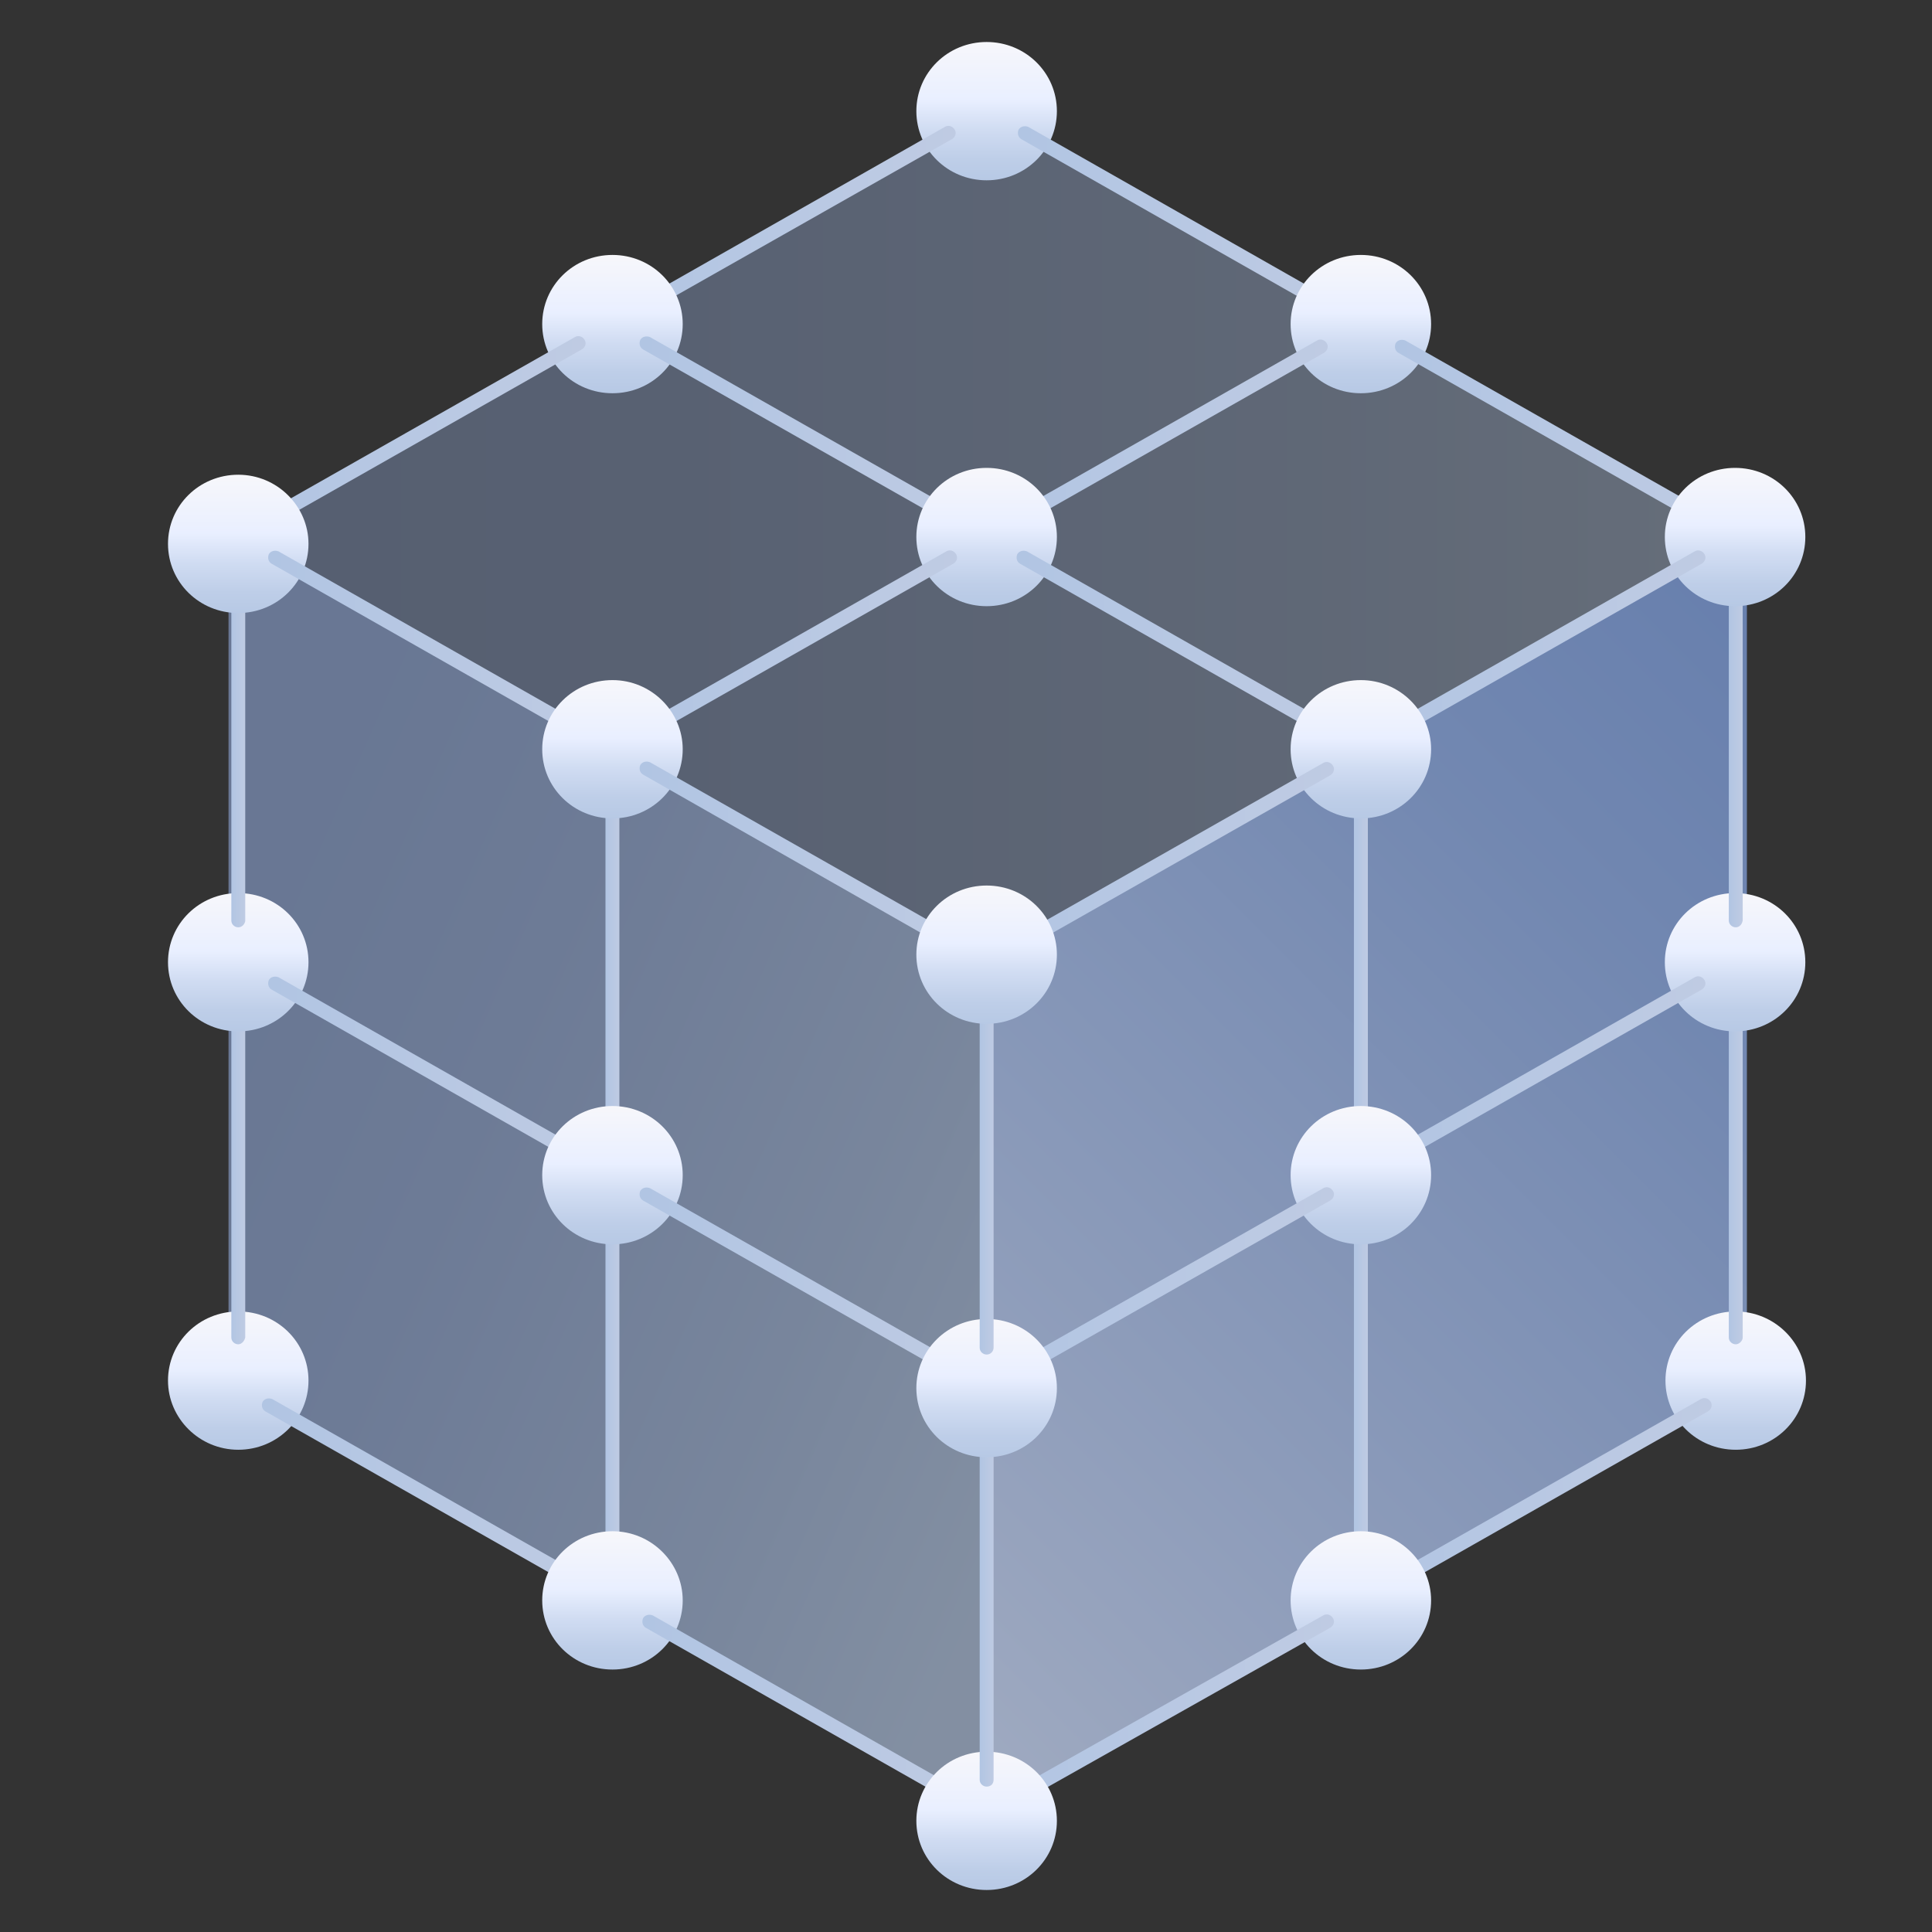 <svg width="46" height="46" viewBox="0 0 46 46" fill="none" xmlns="http://www.w3.org/2000/svg">
<rect x="0" y="0" width="46" height="46" fill="#333333" stroke="none"/>
<g clip-path="url(#clip0)">
<path opacity="0.5" d="M5.523 12.852L23.492 2.646L41.46 12.852L23.343 22.992L5.523 12.852Z" fill="url(#paint0_linear)" fill-opacity="0.8"/>
<path opacity="0.7" d="M23.393 43.174L5.441 32.953V12.542L23.393 22.747V43.174Z" fill="url(#paint1_linear)" fill-opacity="0.9"/>
<path opacity="0.9" d="M23.625 43.174L41.593 32.953V12.542L23.625 22.747V43.174Z" fill="url(#paint2_linear)"/>
<path d="M25.164 2.647C25.164 3.559 24.418 4.293 23.491 4.293C22.564 4.293 21.818 3.559 21.818 2.647C21.818 1.734 22.564 1 23.491 1C24.418 1 25.164 1.734 25.164 2.647Z" fill="url(#paint3_linear)"/>
<path d="M32.4 7.88C32.367 7.88 32.35 7.88 32.317 7.863L24.319 3.315C24.236 3.266 24.219 3.168 24.252 3.087C24.302 3.005 24.401 2.989 24.484 3.022L32.483 7.57C32.566 7.619 32.582 7.717 32.549 7.798C32.516 7.847 32.466 7.88 32.4 7.88Z" fill="url(#paint4_linear)"/>
<path d="M34.074 7.717C34.074 8.63 33.328 9.363 32.401 9.363C31.474 9.363 30.729 8.63 30.729 7.717C30.729 6.804 31.474 6.07 32.401 6.07C33.328 6.07 34.074 6.804 34.074 7.717Z" fill="url(#paint5_linear)"/>
<path d="M14.582 7.879C14.533 7.879 14.467 7.847 14.434 7.798C14.384 7.716 14.417 7.618 14.5 7.569L22.498 3.021C22.581 2.972 22.681 3.005 22.73 3.086C22.78 3.168 22.747 3.266 22.664 3.314L14.665 7.847C14.632 7.863 14.599 7.879 14.582 7.879Z" fill="url(#paint6_linear)"/>
<path d="M16.255 7.717C16.255 8.63 15.51 9.363 14.583 9.363C13.655 9.363 12.91 8.63 12.91 7.717C12.91 6.804 13.655 6.07 14.583 6.07C15.51 6.07 16.255 6.804 16.255 7.717Z" fill="url(#paint7_linear)"/>
<path d="M42.999 32.871C42.999 33.784 42.254 34.518 41.327 34.518C40.4 34.518 39.654 33.784 39.654 32.871C39.654 31.958 40.4 31.225 41.327 31.225C42.238 31.225 42.999 31.958 42.999 32.871Z" fill="url(#paint8_linear)"/>
<path d="M41.328 32.007C41.245 32.007 41.162 31.942 41.162 31.844V22.91C41.162 22.829 41.228 22.747 41.328 22.747C41.427 22.747 41.493 22.812 41.493 22.91V31.844C41.493 31.925 41.41 32.007 41.328 32.007Z" fill="url(#paint9_linear)"/>
<path d="M42.984 22.91C42.984 23.823 42.239 24.557 41.311 24.557C40.384 24.557 39.639 23.823 39.639 22.91C39.639 21.997 40.384 21.264 41.311 21.264C42.239 21.264 42.984 21.997 42.984 22.91Z" fill="url(#paint10_linear)"/>
<path d="M7.345 32.871C7.345 33.784 6.6 34.518 5.673 34.518C4.745 34.518 4 33.768 4 32.871C4 31.958 4.745 31.225 5.673 31.225C6.6 31.225 7.345 31.958 7.345 32.871Z" fill="url(#paint11_linear)"/>
<path d="M5.673 32.007C5.591 32.007 5.508 31.942 5.508 31.844V22.91C5.508 22.829 5.574 22.747 5.673 22.747C5.756 22.747 5.839 22.812 5.839 22.91V31.844C5.822 31.925 5.756 32.007 5.673 32.007Z" fill="url(#paint12_linear)"/>
<path d="M7.345 22.91C7.345 23.823 6.6 24.557 5.673 24.557C4.745 24.557 4 23.823 4 22.91C4 21.997 4.745 21.264 5.673 21.264C6.6 21.264 7.345 21.997 7.345 22.91Z" fill="url(#paint13_linear)"/>
<path d="M5.673 22.079C5.591 22.079 5.508 22.014 5.508 21.916V12.787C5.508 12.706 5.574 12.624 5.673 12.624C5.756 12.624 5.839 12.689 5.839 12.787V21.933C5.822 22.014 5.756 22.079 5.673 22.079Z" fill="url(#paint14_linear)"/>
<path d="M14.582 28.144C14.499 28.144 14.416 28.079 14.416 27.981V17.841C14.416 17.759 14.482 17.678 14.582 17.678C14.664 17.678 14.747 17.743 14.747 17.841V27.981C14.747 28.062 14.664 28.144 14.582 28.144Z" fill="url(#paint15_linear)"/>
<path d="M14.582 38.268C14.549 38.268 14.533 38.268 14.499 38.251L6.319 33.605C6.236 33.556 6.219 33.458 6.252 33.377C6.302 33.295 6.401 33.279 6.484 33.312L14.665 37.958C14.748 38.007 14.764 38.105 14.731 38.186C14.698 38.235 14.632 38.268 14.582 38.268Z" fill="url(#paint16_linear)"/>
<path d="M14.582 28.143C14.549 28.143 14.532 28.143 14.499 28.127L6.467 23.562C6.384 23.513 6.368 23.415 6.401 23.334C6.45 23.252 6.55 23.236 6.633 23.269L14.665 27.833C14.747 27.882 14.764 27.98 14.731 28.061C14.698 28.11 14.631 28.143 14.582 28.143Z" fill="url(#paint17_linear)"/>
<path d="M14.582 38.267C14.499 38.267 14.416 38.202 14.416 38.104V27.964C14.416 27.882 14.482 27.801 14.582 27.801C14.664 27.801 14.747 27.866 14.747 27.964V38.104C14.747 38.202 14.664 38.267 14.582 38.267Z" fill="url(#paint18_linear)"/>
<path d="M41.328 22.079C41.245 22.079 41.162 22.014 41.162 21.916V12.77C41.162 12.689 41.228 12.607 41.328 12.607C41.427 12.607 41.493 12.673 41.493 12.77V21.916C41.477 22.014 41.41 22.079 41.328 22.079Z" fill="url(#paint19_linear)"/>
<path d="M32.402 28.144C32.319 28.144 32.236 28.079 32.236 27.981V17.841C32.236 17.759 32.303 17.678 32.402 17.678C32.485 17.678 32.568 17.743 32.568 17.841V27.981C32.568 28.062 32.501 28.144 32.402 28.144Z" fill="url(#paint20_linear)"/>
<path d="M32.401 38.267C32.351 38.267 32.285 38.234 32.252 38.185C32.202 38.104 32.235 38.006 32.318 37.957L40.499 33.311C40.582 33.262 40.681 33.295 40.731 33.376C40.781 33.458 40.747 33.556 40.665 33.605L32.484 38.251C32.467 38.267 32.434 38.267 32.401 38.267Z" fill="url(#paint21_linear)"/>
<path d="M32.401 28.143C32.351 28.143 32.285 28.111 32.252 28.062C32.202 27.98 32.235 27.883 32.318 27.834L40.35 23.269C40.433 23.22 40.532 23.253 40.582 23.334C40.632 23.416 40.598 23.514 40.516 23.562L32.484 28.127C32.467 28.127 32.434 28.143 32.401 28.143Z" fill="url(#paint22_linear)"/>
<path d="M32.402 38.267C32.319 38.267 32.236 38.202 32.236 38.104V27.964C32.236 27.882 32.303 27.801 32.402 27.801C32.485 27.801 32.568 27.866 32.568 27.964V38.104C32.568 38.202 32.501 38.267 32.402 38.267Z" fill="url(#paint23_linear)"/>
<path d="M5.672 12.933C5.623 12.933 5.556 12.9 5.523 12.851C5.474 12.77 5.507 12.672 5.59 12.623L13.688 8.026C13.771 7.977 13.87 8.01 13.919 8.091C13.969 8.173 13.936 8.27 13.853 8.319L5.755 12.917C5.722 12.933 5.689 12.933 5.672 12.933Z" fill="url(#paint24_linear)"/>
<path d="M41.327 12.933C41.294 12.933 41.277 12.933 41.244 12.917L33.295 8.401C33.212 8.352 33.196 8.254 33.229 8.173C33.279 8.091 33.378 8.075 33.461 8.108L41.41 12.623C41.493 12.672 41.509 12.77 41.476 12.851C41.426 12.917 41.377 12.933 41.327 12.933Z" fill="url(#paint25_linear)"/>
<path d="M34.074 27.98C34.074 28.893 33.328 29.627 32.401 29.627C31.474 29.627 30.729 28.893 30.729 27.98C30.729 27.068 31.474 26.334 32.401 26.334C33.328 26.334 34.074 27.068 34.074 27.98Z" fill="url(#paint26_linear)"/>
<path d="M42.984 12.786C42.984 13.699 42.239 14.433 41.311 14.433C40.384 14.433 39.639 13.699 39.639 12.786C39.639 11.873 40.384 11.14 41.311 11.14C42.239 11.14 42.984 11.873 42.984 12.786Z" fill="url(#paint27_linear)"/>
<path d="M34.074 38.105C34.074 39.017 33.328 39.751 32.401 39.751C31.474 39.751 30.729 39.017 30.729 38.105C30.729 37.192 31.474 36.458 32.401 36.458C33.328 36.458 34.074 37.208 34.074 38.105Z" fill="url(#paint28_linear)"/>
<path d="M16.255 38.105C16.255 39.017 15.51 39.751 14.583 39.751C13.655 39.751 12.91 39.017 12.91 38.105C12.91 37.192 13.655 36.458 14.583 36.458C15.51 36.458 16.255 37.208 16.255 38.105Z" fill="url(#paint29_linear)"/>
<path d="M16.255 27.98C16.255 28.893 15.51 29.627 14.583 29.627C13.655 29.627 12.91 28.893 12.91 27.98C12.91 27.068 13.655 26.334 14.583 26.334C15.51 26.334 16.255 27.068 16.255 27.98Z" fill="url(#paint30_linear)"/>
<path d="M7.345 12.949C7.345 13.862 6.6 14.596 5.673 14.596C4.745 14.596 4 13.862 4 12.949C4 12.036 4.745 11.303 5.673 11.303C6.6 11.303 7.345 12.053 7.345 12.949Z" fill="url(#paint31_linear)"/>
<path d="M23.492 43.337C23.459 43.337 23.442 43.337 23.409 43.321L15.377 38.757C15.294 38.708 15.278 38.61 15.311 38.528C15.361 38.447 15.46 38.43 15.543 38.463L23.575 43.028C23.657 43.077 23.674 43.174 23.641 43.256C23.608 43.305 23.541 43.337 23.492 43.337Z" fill="url(#paint32_linear)"/>
<path d="M23.492 33.197C23.459 33.197 23.442 33.197 23.409 33.181L15.311 28.584C15.228 28.535 15.211 28.437 15.245 28.355C15.294 28.274 15.394 28.258 15.476 28.29L23.574 32.887C23.657 32.936 23.674 33.034 23.641 33.116C23.608 33.181 23.541 33.197 23.492 33.197Z" fill="url(#paint33_linear)"/>
<path d="M23.491 43.337C23.441 43.337 23.375 43.304 23.342 43.255C23.292 43.174 23.325 43.076 23.408 43.027L31.506 38.462C31.589 38.413 31.688 38.446 31.738 38.528C31.788 38.609 31.754 38.707 31.672 38.756L23.573 43.321C23.54 43.337 23.524 43.337 23.491 43.337Z" fill="url(#paint34_linear)"/>
<path d="M23.491 33.198C23.441 33.198 23.375 33.165 23.342 33.116C23.292 33.035 23.325 32.937 23.408 32.888L31.506 28.291C31.589 28.242 31.688 28.274 31.738 28.356C31.788 28.437 31.754 28.535 31.672 28.584L23.573 33.181C23.54 33.198 23.524 33.198 23.491 33.198Z" fill="url(#paint35_linear)"/>
<path d="M25.164 43.354C25.164 44.267 24.418 45 23.491 45C22.564 45 21.818 44.267 21.818 43.354C21.818 42.441 22.564 41.707 23.491 41.707C24.418 41.707 25.164 42.441 25.164 43.354Z" fill="url(#paint36_linear)"/>
<path d="M23.492 42.538C23.409 42.538 23.326 42.473 23.326 42.375V33.034C23.326 32.953 23.392 32.871 23.492 32.871C23.591 32.871 23.657 32.936 23.657 33.034V42.375C23.657 42.473 23.591 42.538 23.492 42.538Z" fill="url(#paint37_linear)"/>
<path d="M25.164 33.051C25.164 33.964 24.418 34.697 23.491 34.697C22.564 34.697 21.818 33.964 21.818 33.051C21.818 32.138 22.564 31.404 23.491 31.404C24.418 31.404 25.164 32.138 25.164 33.051Z" fill="url(#paint38_linear)"/>
<path d="M23.492 32.251C23.409 32.251 23.326 32.186 23.326 32.088V22.91C23.326 22.829 23.392 22.747 23.492 22.747C23.591 22.747 23.657 22.812 23.657 22.91V32.088C23.657 32.17 23.591 32.251 23.492 32.251Z" fill="url(#paint39_linear)"/>
<path d="M14.582 18.003C14.549 18.003 14.532 18.003 14.499 17.987L6.467 13.422C6.384 13.374 6.368 13.276 6.401 13.194C6.45 13.113 6.55 13.096 6.633 13.129L14.665 17.694C14.747 17.743 14.764 17.84 14.731 17.922C14.698 17.971 14.631 18.003 14.582 18.003Z" fill="url(#paint40_linear)"/>
<path d="M32.401 18.003C32.351 18.003 32.285 17.97 32.252 17.921C32.202 17.84 32.235 17.742 32.318 17.693L40.35 13.128C40.433 13.079 40.532 13.112 40.582 13.194C40.632 13.275 40.598 13.373 40.516 13.422L32.484 17.986C32.467 18.003 32.434 18.003 32.401 18.003Z" fill="url(#paint41_linear)"/>
<path d="M23.492 12.934C23.459 12.934 23.442 12.934 23.409 12.917L15.311 8.32C15.228 8.271 15.211 8.173 15.245 8.092C15.294 8.01 15.394 7.994 15.476 8.026L23.574 12.624C23.657 12.673 23.674 12.771 23.641 12.852C23.608 12.917 23.541 12.934 23.492 12.934Z" fill="url(#paint42_linear)"/>
<path d="M23.491 12.933C23.441 12.933 23.375 12.901 23.342 12.852C23.292 12.77 23.325 12.673 23.408 12.624L31.357 8.108C31.44 8.059 31.539 8.092 31.589 8.173C31.639 8.255 31.605 8.352 31.523 8.401L23.573 12.917C23.54 12.933 23.524 12.933 23.491 12.933Z" fill="url(#paint43_linear)"/>
<path d="M25.164 12.786C25.164 13.699 24.418 14.433 23.491 14.433C22.564 14.433 21.818 13.699 21.818 12.786C21.818 11.873 22.564 11.14 23.491 11.14C24.418 11.14 25.164 11.873 25.164 12.786Z" fill="url(#paint44_linear)"/>
<path d="M14.582 18.003C14.533 18.003 14.467 17.97 14.434 17.921C14.384 17.84 14.417 17.742 14.5 17.693L22.532 13.128C22.614 13.079 22.714 13.112 22.763 13.194C22.813 13.275 22.78 13.373 22.697 13.422L14.665 17.986C14.632 18.003 14.599 18.003 14.582 18.003Z" fill="url(#paint45_linear)"/>
<path d="M32.402 18.003C32.369 18.003 32.352 18.003 32.319 17.987L24.287 13.422C24.204 13.374 24.188 13.276 24.221 13.194C24.271 13.113 24.37 13.096 24.453 13.129L32.485 17.694C32.568 17.743 32.584 17.84 32.551 17.922C32.518 17.971 32.468 18.003 32.402 18.003Z" fill="url(#paint46_linear)"/>
<path d="M16.255 17.84C16.255 18.753 15.51 19.486 14.583 19.486C13.655 19.486 12.91 18.753 12.91 17.84C12.91 16.927 13.655 16.193 14.583 16.193C15.51 16.193 16.255 16.943 16.255 17.84Z" fill="url(#paint47_linear)"/>
<path d="M23.492 23.073C23.459 23.073 23.442 23.073 23.409 23.056L15.311 18.443C15.228 18.394 15.211 18.296 15.245 18.215C15.294 18.133 15.394 18.117 15.476 18.149L23.574 22.747C23.657 22.796 23.674 22.893 23.641 22.975C23.608 23.04 23.541 23.073 23.492 23.073Z" fill="url(#paint48_linear)"/>
<path d="M34.074 17.84C34.074 18.753 33.328 19.486 32.401 19.486C31.474 19.486 30.729 18.753 30.729 17.84C30.729 16.927 31.474 16.193 32.401 16.193C33.328 16.193 34.074 16.943 34.074 17.84Z" fill="url(#paint49_linear)"/>
<path d="M23.491 23.073C23.441 23.073 23.375 23.041 23.342 22.992C23.292 22.91 23.325 22.813 23.408 22.764L31.506 18.166C31.589 18.118 31.688 18.15 31.738 18.232C31.788 18.313 31.754 18.411 31.672 18.46L23.573 23.057C23.54 23.073 23.524 23.073 23.491 23.073Z" fill="url(#paint50_linear)"/>
<path d="M25.164 22.73C25.164 23.643 24.418 24.377 23.491 24.377C22.564 24.377 21.818 23.643 21.818 22.73C21.818 21.818 22.564 21.084 23.491 21.084C24.418 21.084 25.164 21.818 25.164 22.73Z" fill="url(#paint51_linear)"/>
</g>
<defs>
<linearGradient id="paint0_linear" x1="5.523" y1="12.819" x2="41.462" y2="12.819" gradientUnits="userSpaceOnUse">
<stop stop-color="#889FCC"/>
<stop offset="0.299" stop-color="#8FA5D0"/>
<stop offset="0.718" stop-color="#A1B6DA"/>
<stop offset="1" stop-color="#B1C5E3"/>
</linearGradient>
<linearGradient id="paint1_linear" x1="5.329" y1="23.964" x2="25.54" y2="32.891" gradientUnits="userSpaceOnUse">
<stop stop-color="#889FCC"/>
<stop offset="0.299" stop-color="#8FA5D0"/>
<stop offset="0.718" stop-color="#A1B6DA"/>
<stop offset="1" stop-color="#B1C5E3"/>
</linearGradient>
<linearGradient id="paint2_linear" x1="47.012" y1="13.906" x2="20.273" y2="40.627" gradientUnits="userSpaceOnUse">
<stop offset="0.035" stop-color="#6A85BA"/>
<stop offset="0.317" stop-color="#7991BF"/>
<stop offset="0.86" stop-color="#A2B0CD"/>
<stop offset="1" stop-color="#ADB9D1"/>
</linearGradient>
<linearGradient id="paint3_linear" x1="23.491" y1="4.291" x2="23.491" y2="1" gradientUnits="userSpaceOnUse">
<stop stop-color="#B7C9E5"/>
<stop offset="0.152" stop-color="#BECEE8"/>
<stop offset="0.367" stop-color="#D0DCF2"/>
<stop offset="0.581" stop-color="#E9EFFF"/>
<stop offset="1" stop-color="#F7F7FB"/>
</linearGradient>
<linearGradient id="paint4_linear" x1="24.24" y1="5.439" x2="32.569" y2="5.439" gradientUnits="userSpaceOnUse">
<stop stop-color="#B1C5E3"/>
<stop offset="1" stop-color="#BFCBE3"/>
</linearGradient>
<linearGradient id="paint5_linear" x1="32.406" y1="9.358" x2="32.406" y2="6.067" gradientUnits="userSpaceOnUse">
<stop stop-color="#B7C9E5"/>
<stop offset="0.152" stop-color="#BECEE8"/>
<stop offset="0.367" stop-color="#D0DCF2"/>
<stop offset="0.581" stop-color="#E9EFFF"/>
<stop offset="1" stop-color="#F7F7FB"/>
</linearGradient>
<linearGradient id="paint6_linear" x1="14.415" y1="5.439" x2="22.742" y2="5.439" gradientUnits="userSpaceOnUse">
<stop stop-color="#B1C5E3"/>
<stop offset="1" stop-color="#BFCBE3"/>
</linearGradient>
<linearGradient id="paint7_linear" x1="14.579" y1="9.359" x2="14.579" y2="6.068" gradientUnits="userSpaceOnUse">
<stop stop-color="#B7C9E5"/>
<stop offset="0.152" stop-color="#BECEE8"/>
<stop offset="0.367" stop-color="#D0DCF2"/>
<stop offset="0.581" stop-color="#E9EFFF"/>
<stop offset="1" stop-color="#F7F7FB"/>
</linearGradient>
<linearGradient id="paint8_linear" x1="41.322" y1="34.51" x2="41.322" y2="31.219" gradientUnits="userSpaceOnUse">
<stop stop-color="#B7C9E5"/>
<stop offset="0.152" stop-color="#BECEE8"/>
<stop offset="0.367" stop-color="#D0DCF2"/>
<stop offset="0.581" stop-color="#E9EFFF"/>
<stop offset="1" stop-color="#F7F7FB"/>
</linearGradient>
<linearGradient id="paint9_linear" x1="41.157" y1="27.376" x2="41.488" y2="27.376" gradientUnits="userSpaceOnUse">
<stop stop-color="#B1C5E3"/>
<stop offset="1" stop-color="#BFCBE3"/>
</linearGradient>
<linearGradient id="paint10_linear" x1="41.32" y1="24.556" x2="41.32" y2="21.265" gradientUnits="userSpaceOnUse">
<stop stop-color="#B7C9E5"/>
<stop offset="0.152" stop-color="#BECEE8"/>
<stop offset="0.367" stop-color="#D0DCF2"/>
<stop offset="0.581" stop-color="#E9EFFF"/>
<stop offset="1" stop-color="#F7F7FB"/>
</linearGradient>
<linearGradient id="paint11_linear" x1="5.672" y1="34.51" x2="5.672" y2="31.219" gradientUnits="userSpaceOnUse">
<stop stop-color="#B7C9E5"/>
<stop offset="0.152" stop-color="#BECEE8"/>
<stop offset="0.367" stop-color="#D0DCF2"/>
<stop offset="0.581" stop-color="#E9EFFF"/>
<stop offset="1" stop-color="#F7F7FB"/>
</linearGradient>
<linearGradient id="paint12_linear" x1="5.502" y1="27.376" x2="5.83" y2="27.376" gradientUnits="userSpaceOnUse">
<stop stop-color="#B1C5E3"/>
<stop offset="1" stop-color="#BFCBE3"/>
</linearGradient>
<linearGradient id="paint13_linear" x1="5.672" y1="24.556" x2="5.672" y2="21.265" gradientUnits="userSpaceOnUse">
<stop stop-color="#B7C9E5"/>
<stop offset="0.152" stop-color="#BECEE8"/>
<stop offset="0.367" stop-color="#D0DCF2"/>
<stop offset="0.581" stop-color="#E9EFFF"/>
<stop offset="1" stop-color="#F7F7FB"/>
</linearGradient>
<linearGradient id="paint14_linear" x1="5.502" y1="17.348" x2="5.83" y2="17.348" gradientUnits="userSpaceOnUse">
<stop stop-color="#B1C5E3"/>
<stop offset="1" stop-color="#BFCBE3"/>
</linearGradient>
<linearGradient id="paint15_linear" x1="14.415" y1="22.911" x2="14.743" y2="22.911" gradientUnits="userSpaceOnUse">
<stop stop-color="#B1C5E3"/>
<stop offset="1" stop-color="#BFCBE3"/>
</linearGradient>
<linearGradient id="paint16_linear" x1="6.232" y1="35.784" x2="14.743" y2="35.784" gradientUnits="userSpaceOnUse">
<stop stop-color="#B1C5E3"/>
<stop offset="1" stop-color="#BFCBE3"/>
</linearGradient>
<linearGradient id="paint17_linear" x1="6.375" y1="25.693" x2="14.743" y2="25.693" gradientUnits="userSpaceOnUse">
<stop stop-color="#B1C5E3"/>
<stop offset="1" stop-color="#BFCBE3"/>
</linearGradient>
<linearGradient id="paint18_linear" x1="14.414" y1="33.043" x2="14.743" y2="33.043" gradientUnits="userSpaceOnUse">
<stop stop-color="#B1C5E3"/>
<stop offset="1" stop-color="#BFCBE3"/>
</linearGradient>
<linearGradient id="paint19_linear" x1="41.156" y1="17.348" x2="41.485" y2="17.348" gradientUnits="userSpaceOnUse">
<stop stop-color="#B1C5E3"/>
<stop offset="1" stop-color="#BFCBE3"/>
</linearGradient>
<linearGradient id="paint20_linear" x1="32.243" y1="22.911" x2="32.572" y2="22.911" gradientUnits="userSpaceOnUse">
<stop stop-color="#B1C5E3"/>
<stop offset="1" stop-color="#BFCBE3"/>
</linearGradient>
<linearGradient id="paint21_linear" x1="32.242" y1="35.783" x2="40.754" y2="35.783" gradientUnits="userSpaceOnUse">
<stop stop-color="#B1C5E3"/>
<stop offset="1" stop-color="#BFCBE3"/>
</linearGradient>
<linearGradient id="paint22_linear" x1="32.242" y1="25.693" x2="40.61" y2="25.693" gradientUnits="userSpaceOnUse">
<stop stop-color="#B1C5E3"/>
<stop offset="1" stop-color="#BFCBE3"/>
</linearGradient>
<linearGradient id="paint23_linear" x1="32.243" y1="33.043" x2="32.572" y2="33.043" gradientUnits="userSpaceOnUse">
<stop stop-color="#B1C5E3"/>
<stop offset="1" stop-color="#BFCBE3"/>
</linearGradient>
<linearGradient id="paint24_linear" x1="5.501" y1="10.478" x2="13.924" y2="10.478" gradientUnits="userSpaceOnUse">
<stop stop-color="#B1C5E3"/>
<stop offset="1" stop-color="#BFCBE3"/>
</linearGradient>
<linearGradient id="paint25_linear" x1="33.205" y1="10.519" x2="41.484" y2="10.519" gradientUnits="userSpaceOnUse">
<stop stop-color="#B1C5E3"/>
<stop offset="1" stop-color="#BFCBE3"/>
</linearGradient>
<linearGradient id="paint26_linear" x1="32.406" y1="29.623" x2="32.406" y2="26.332" gradientUnits="userSpaceOnUse">
<stop stop-color="#B7C9E5"/>
<stop offset="0.152" stop-color="#BECEE8"/>
<stop offset="0.367" stop-color="#D0DCF2"/>
<stop offset="0.581" stop-color="#E9EFFF"/>
<stop offset="1" stop-color="#F7F7FB"/>
</linearGradient>
<linearGradient id="paint27_linear" x1="41.32" y1="14.424" x2="41.32" y2="11.133" gradientUnits="userSpaceOnUse">
<stop stop-color="#B7C9E5"/>
<stop offset="0.152" stop-color="#BECEE8"/>
<stop offset="0.367" stop-color="#D0DCF2"/>
<stop offset="0.581" stop-color="#E9EFFF"/>
<stop offset="1" stop-color="#F7F7FB"/>
</linearGradient>
<linearGradient id="paint28_linear" x1="32.409" y1="39.754" x2="32.409" y2="36.463" gradientUnits="userSpaceOnUse">
<stop stop-color="#B7C9E5"/>
<stop offset="0.152" stop-color="#BECEE8"/>
<stop offset="0.367" stop-color="#D0DCF2"/>
<stop offset="0.581" stop-color="#E9EFFF"/>
<stop offset="1" stop-color="#F7F7FB"/>
</linearGradient>
<linearGradient id="paint29_linear" x1="14.583" y1="39.754" x2="14.583" y2="36.463" gradientUnits="userSpaceOnUse">
<stop stop-color="#B7C9E5"/>
<stop offset="0.152" stop-color="#BECEE8"/>
<stop offset="0.367" stop-color="#D0DCF2"/>
<stop offset="0.581" stop-color="#E9EFFF"/>
<stop offset="1" stop-color="#F7F7FB"/>
</linearGradient>
<linearGradient id="paint30_linear" x1="14.58" y1="29.623" x2="14.58" y2="26.331" gradientUnits="userSpaceOnUse">
<stop stop-color="#B7C9E5"/>
<stop offset="0.152" stop-color="#BECEE8"/>
<stop offset="0.367" stop-color="#D0DCF2"/>
<stop offset="0.581" stop-color="#E9EFFF"/>
<stop offset="1" stop-color="#F7F7FB"/>
</linearGradient>
<linearGradient id="paint31_linear" x1="5.672" y1="14.603" x2="5.672" y2="11.312" gradientUnits="userSpaceOnUse">
<stop stop-color="#B7C9E5"/>
<stop offset="0.152" stop-color="#BECEE8"/>
<stop offset="0.367" stop-color="#D0DCF2"/>
<stop offset="0.581" stop-color="#E9EFFF"/>
<stop offset="1" stop-color="#F7F7FB"/>
</linearGradient>
<linearGradient id="paint32_linear" x1="15.29" y1="40.891" x2="23.657" y2="40.891" gradientUnits="userSpaceOnUse">
<stop stop-color="#B1C5E3"/>
<stop offset="1" stop-color="#BFCBE3"/>
</linearGradient>
<linearGradient id="paint33_linear" x1="15.234" y1="30.743" x2="23.657" y2="30.743" gradientUnits="userSpaceOnUse">
<stop stop-color="#B1C5E3"/>
<stop offset="1" stop-color="#BFCBE3"/>
</linearGradient>
<linearGradient id="paint34_linear" x1="23.328" y1="40.89" x2="31.751" y2="40.89" gradientUnits="userSpaceOnUse">
<stop stop-color="#B1C5E3"/>
<stop offset="1" stop-color="#BFCBE3"/>
</linearGradient>
<linearGradient id="paint35_linear" x1="23.328" y1="30.743" x2="31.751" y2="30.743" gradientUnits="userSpaceOnUse">
<stop stop-color="#B1C5E3"/>
<stop offset="1" stop-color="#BFCBE3"/>
</linearGradient>
<linearGradient id="paint36_linear" x1="23.492" y1="44.998" x2="23.492" y2="41.707" gradientUnits="userSpaceOnUse">
<stop stop-color="#B7C9E5"/>
<stop offset="0.152" stop-color="#BECEE8"/>
<stop offset="0.367" stop-color="#D0DCF2"/>
<stop offset="0.581" stop-color="#E9EFFF"/>
<stop offset="1" stop-color="#F7F7FB"/>
</linearGradient>
<linearGradient id="paint37_linear" x1="23.329" y1="37.711" x2="23.657" y2="37.711" gradientUnits="userSpaceOnUse">
<stop stop-color="#B1C5E3"/>
<stop offset="1" stop-color="#BFCBE3"/>
</linearGradient>
<linearGradient id="paint38_linear" x1="23.492" y1="34.689" x2="23.492" y2="31.398" gradientUnits="userSpaceOnUse">
<stop stop-color="#B7C9E5"/>
<stop offset="0.152" stop-color="#BECEE8"/>
<stop offset="0.367" stop-color="#D0DCF2"/>
<stop offset="0.581" stop-color="#E9EFFF"/>
<stop offset="1" stop-color="#F7F7FB"/>
</linearGradient>
<linearGradient id="paint39_linear" x1="23.329" y1="27.498" x2="23.657" y2="27.498" gradientUnits="userSpaceOnUse">
<stop stop-color="#B1C5E3"/>
<stop offset="1" stop-color="#BFCBE3"/>
</linearGradient>
<linearGradient id="paint40_linear" x1="6.375" y1="15.56" x2="14.743" y2="15.56" gradientUnits="userSpaceOnUse">
<stop stop-color="#B1C5E3"/>
<stop offset="1" stop-color="#BFCBE3"/>
</linearGradient>
<linearGradient id="paint41_linear" x1="32.242" y1="15.559" x2="40.61" y2="15.559" gradientUnits="userSpaceOnUse">
<stop stop-color="#B1C5E3"/>
<stop offset="1" stop-color="#BFCBE3"/>
</linearGradient>
<linearGradient id="paint42_linear" x1="15.234" y1="10.479" x2="23.657" y2="10.479" gradientUnits="userSpaceOnUse">
<stop stop-color="#B1C5E3"/>
<stop offset="1" stop-color="#BFCBE3"/>
</linearGradient>
<linearGradient id="paint43_linear" x1="23.328" y1="10.519" x2="31.606" y2="10.519" gradientUnits="userSpaceOnUse">
<stop stop-color="#B1C5E3"/>
<stop offset="1" stop-color="#BFCBE3"/>
</linearGradient>
<linearGradient id="paint44_linear" x1="23.492" y1="14.424" x2="23.492" y2="11.133" gradientUnits="userSpaceOnUse">
<stop stop-color="#B7C9E5"/>
<stop offset="0.152" stop-color="#BECEE8"/>
<stop offset="0.367" stop-color="#D0DCF2"/>
<stop offset="0.581" stop-color="#E9EFFF"/>
<stop offset="1" stop-color="#F7F7FB"/>
</linearGradient>
<linearGradient id="paint45_linear" x1="14.415" y1="15.559" x2="22.783" y2="15.559" gradientUnits="userSpaceOnUse">
<stop stop-color="#B1C5E3"/>
<stop offset="1" stop-color="#BFCBE3"/>
</linearGradient>
<linearGradient id="paint46_linear" x1="24.204" y1="15.56" x2="32.571" y2="15.56" gradientUnits="userSpaceOnUse">
<stop stop-color="#B1C5E3"/>
<stop offset="1" stop-color="#BFCBE3"/>
</linearGradient>
<linearGradient id="paint47_linear" x1="14.58" y1="19.49" x2="14.58" y2="16.199" gradientUnits="userSpaceOnUse">
<stop stop-color="#B7C9E5"/>
<stop offset="0.152" stop-color="#BECEE8"/>
<stop offset="0.367" stop-color="#D0DCF2"/>
<stop offset="0.581" stop-color="#E9EFFF"/>
<stop offset="1" stop-color="#F7F7FB"/>
</linearGradient>
<linearGradient id="paint48_linear" x1="15.234" y1="20.61" x2="23.657" y2="20.61" gradientUnits="userSpaceOnUse">
<stop stop-color="#B1C5E3"/>
<stop offset="1" stop-color="#BFCBE3"/>
</linearGradient>
<linearGradient id="paint49_linear" x1="32.406" y1="19.49" x2="32.406" y2="16.199" gradientUnits="userSpaceOnUse">
<stop stop-color="#B7C9E5"/>
<stop offset="0.152" stop-color="#BECEE8"/>
<stop offset="0.367" stop-color="#D0DCF2"/>
<stop offset="0.581" stop-color="#E9EFFF"/>
<stop offset="1" stop-color="#F7F7FB"/>
</linearGradient>
<linearGradient id="paint50_linear" x1="23.328" y1="20.61" x2="31.751" y2="20.61" gradientUnits="userSpaceOnUse">
<stop stop-color="#B1C5E3"/>
<stop offset="1" stop-color="#BFCBE3"/>
</linearGradient>
<linearGradient id="paint51_linear" x1="23.492" y1="24.379" x2="23.492" y2="21.088" gradientUnits="userSpaceOnUse">
<stop stop-color="#B7C9E5"/>
<stop offset="0.152" stop-color="#BECEE8"/>
<stop offset="0.367" stop-color="#D0DCF2"/>
<stop offset="0.581" stop-color="#E9EFFF"/>
<stop offset="1" stop-color="#F7F7FB"/>
</linearGradient>
<clipPath id="clip0">
<rect width="39" height="44" fill="white" transform="translate(4 1)"/>
</clipPath>
</defs>
</svg>
